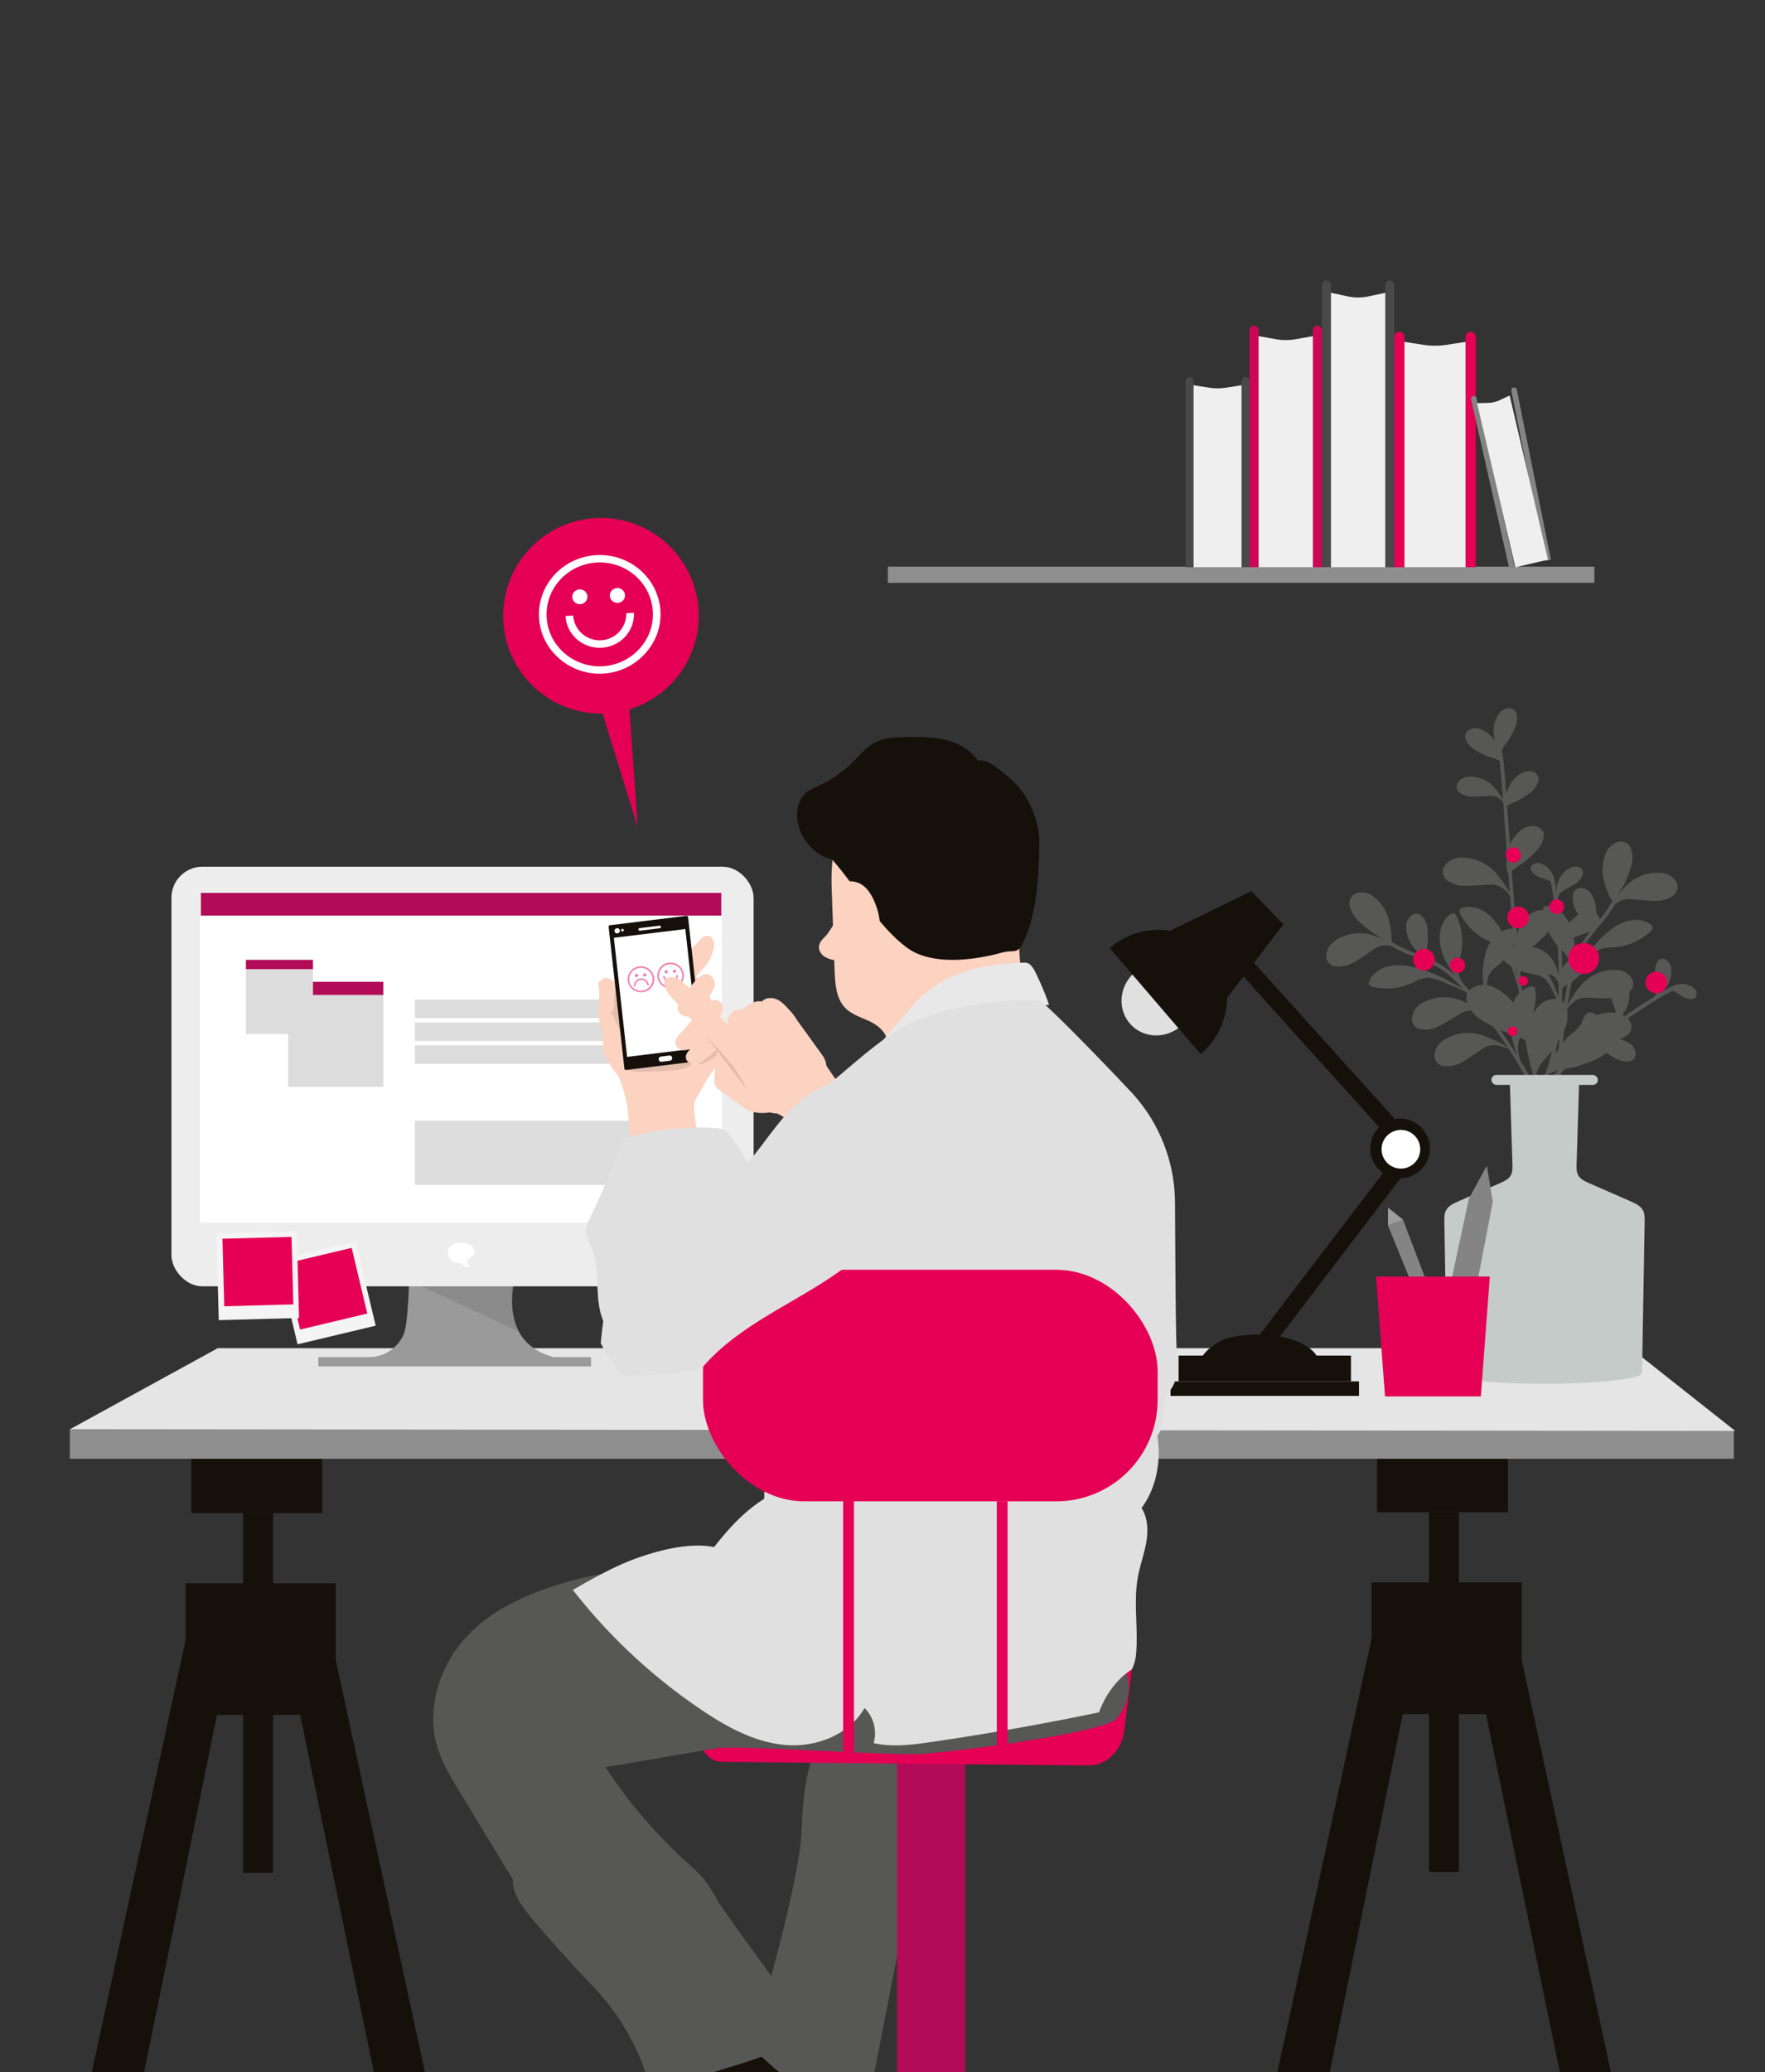 <svg xmlns="http://www.w3.org/2000/svg" viewBox="0 0 1214.44 1424.98"><rect x="0" y="0" width="1214.44" height="1424.98" fill="#333333" stroke="none"/><defs><style>.cls-1{fill:#16100b;}.cls-2{fill:#8e8e8e;}.cls-3{fill:#e5e5e5;}.cls-4{fill:#fff;}.cls-5{fill:#e0e0e0;}.cls-6{fill:#575756;}.cls-7{fill:#c4cbc8;}.cls-8{fill:#848484;}.cls-9{fill:#9e9e9e;}.cls-10{fill:#e50056;}.cls-11{fill:#9a9a9a;}.cls-12,.cls-21,.cls-23{fill:#020202;}.cls-12{opacity:0.1;isolation:isolate;}.cls-13{fill:#ededed;}.cls-14{fill:#dcdcdc;}.cls-15{fill:#b20b57;}.cls-16{fill:#494949;}.cls-17{fill:#efefef;}.cls-18{fill:#ce0658;}.cls-19{fill:#f4f4f4;}.cls-20{fill:#fcd2c0;}.cls-21{opacity:0.1;}.cls-22{opacity:0.49;}.cls-23{opacity:0.11;}.cls-24{fill:#e8e8e8;}</style></defs><g id="Ebene_3" data-name="Ebene 3"><rect class="cls-1" x="131.6" y="1001.24" width="90.07" height="39.22"/><rect class="cls-1" x="167.25" y="1040.46" width="20.64" height="247.39"/><rect class="cls-1" x="127.84" y="1088.73" width="103.21" height="90.51"/><polygon class="cls-1" points="159.75 1127.95 149.28 1179.24 57.26 1630.28 18.51 1630.28 127.85 1127.11 159.75 1127.95"/><polygon class="cls-1" points="336.84 1630.28 299.65 1630.28 206.52 1179.24 197.28 1133.99 229.18 1133.14 231.06 1141.74 336.84 1630.28"/><rect class="cls-1" x="947.53" y="1000.65" width="90.07" height="39.22"/><rect class="cls-1" x="983.18" y="1039.87" width="20.64" height="247.39"/><rect class="cls-1" x="943.77" y="1088.14" width="103.21" height="90.51"/><polygon class="cls-1" points="975.68 1127.36 965.21 1178.65 873.19 1629.69 834.43 1629.69 943.78 1126.52 975.68 1127.36"/><polygon class="cls-1" points="1152.77 1629.69 1115.58 1629.69 1022.45 1178.65 1013.21 1133.4 1045.11 1132.55 1046.99 1141.15 1152.77 1629.69"/><rect class="cls-2" x="48.06" y="982.84" width="1144.95" height="20.28"/><polygon class="cls-3" points="48.06 982.84 149.81 927.07 1121.99 927.07 1193.92 983.94 48.06 982.84"/><rect class="cls-1" x="805.4" y="949.89" width="129.69" height="9.98"/><rect class="cls-1" x="810.94" y="932.15" width="118.61" height="17.74"/><path class="cls-1" d="M839.76,922.18c5.55-3.33,18.17-4.4,24.39-4.44,10.64-.07,17,.75,27.05,4.17,8.37,2.84,17,9.09,17.25,17.92-28.07.85-58.25,3.66-86.15.38C828.68,929.94,829.83,928.14,839.76,922.18Z"/><rect class="cls-1" x="913.8" y="776.87" width="11.77" height="162.83" transform="translate(708.97 -381.9) rotate(37.34)"/><rect class="cls-1" x="896.06" y="632.77" width="11.77" height="162.83" transform="translate(-246.15 787.95) rotate(-42.05)"/><circle class="cls-1" cx="963.36" cy="789.71" r="20.51"/><circle class="cls-4" cx="963.91" cy="790.27" r="13.3"/><polygon class="cls-1" points="883.04 635.59 844.48 686.04 805.28 639.94 860.97 612.78 883.04 635.59"/><path class="cls-5" d="M780,669.31l33.31,35.59c-10.27,9.62-26.06,9.45-35.26-.38S769.68,678.92,780,669.31Z"/><path class="cls-1" d="M826.18,724.91l-62.62-73c21.09-18.08,52.2-16.39,69.49,3.77S847.26,706.84,826.18,724.91Z"/><path class="cls-6" d="M1052.09,739.55a350.59,350.59,0,0,0-30.87-46,235.35,235.35,0,0,0-17.8-20.57,64.07,64.07,0,0,0-10.15-8.44A72.13,72.13,0,0,0,982,658.71c-8.76-3.72-18-6.55-25.93-12-1.37-.94-2.66,1.3-1.3,2.23,6.9,4.73,14.84,7.52,22.56,10.6a96.26,96.26,0,0,1,11.45,5.26,54.38,54.38,0,0,1,10.47,7.69c6.55,6,12.29,13.08,17.89,20q8.64,10.68,16.4,22,8.76,12.79,16.35,26.32c.81,1.44,3,.14,2.22-1.3Z"/><path class="cls-6" d="M970.47,664.6c-5.22-1-10.65-1.3-15.78.07s-9.92,4.57-12.31,9.3c-.54,1.06-.93,2.4-.25,3.37a3.56,3.56,0,0,0,2.17,1.17,41.67,41.67,0,0,0,26.92-2.39c3-1.37,6-3.12,9.28-3.59,4.08-.57,8.14.9,11.94,2.47,8.68,3.6,20,8.83,17.23,7-3.95-2.66-8.24-5-12.43-7.24C988.81,670.22,979.92,666.37,970.47,664.6Z"/><path class="cls-6" d="M1021.4,658.49a29.27,29.27,0,0,1,5.7-12.91,19.43,19.43,0,0,1,13.09-7.09c1.18-.1,2.58,0,3.24.88a2.85,2.85,0,0,1,.31,2.16,34.81,34.81,0,0,1-11.86,21.29c-2.36,2-5.05,3.9-6.66,6.45-2,3.16-2.07,7-2,10.58a131.66,131.66,0,0,0,3,24.75c-.36-2.9-1.87-5.54-2.61-8.36a119.43,119.43,0,0,1-2.31-12.53C1020.09,675.34,1019.67,666.8,1021.4,658.49Z"/><path class="cls-6" d="M993.54,658.4c-1.93-4.93-3.26-10.22-2.88-15.5s2.65-10.6,6.85-13.84c.94-.73,2.18-1.36,3.26-.88a3.64,3.64,0,0,1,1.56,1.92A41.7,41.7,0,0,1,1005,657c-.77,3.24-2,6.47-1.79,9.79.2,4.11,2.4,7.83,4.66,11.27C1013,685.9,997,667.36,993.54,658.4Z"/><path class="cls-6" d="M1038.76,704.85c-.18-5.3.33-10.72,2.46-15.58s6-9.11,11.06-10.76c1.13-.37,2.52-.56,3.37.26a3.61,3.61,0,0,1,.83,2.33,41.72,41.72,0,0,1-6.45,26.24c-1.81,2.8-4,5.45-5,8.63-1.19,3.94-.35,8.18.63,12.18C1047.94,737.27,1039.07,714.46,1038.76,704.85Z"/><path class="cls-6" d="M999.5,686.25a31.46,31.46,0,0,0-16.24,1.34c-5.39,2.1-10.53,5.06-11.57,11.68a7.25,7.25,0,0,0,4.46,8.16c9,2.05,14.17-1.63,23.12-7,3.24-1.93,6.43-4.35,9.86-5.18,4.25-1,8.3.46,12.07,2.11C1029.82,701.16,1009.07,687.69,999.5,686.25Z"/><path class="cls-6" d="M939.8,642a31.51,31.51,0,0,0-16.16,2.12c-5.28,2.36-10.27,5.56-11,12.23a7.25,7.25,0,0,0,4.85,7.93c9,1.61,14.07-2.31,22.75-8.06,3.15-2.09,6.21-4.65,9.6-5.65,4.19-1.24,8.31.06,12.16,1.52C970.8,655.46,949.43,643,939.8,642Z"/><path class="cls-6" d="M956.33,635.63a31.32,31.32,0,0,0-6.76-14.82c-3.79-4.37-8.32-8.2-14.9-6.94a7.25,7.25,0,0,0-6.17,7c1.11,9.13,6.33,12.78,14.37,19.4,2.92,2.4,10.13,5.47,12.2,8.34C957.63,652.11,958.22,645.13,956.33,635.63Z"/><path class="cls-6" d="M1014.28,710.58a31.4,31.4,0,0,0-16.16,2.12c-5.28,2.35-10.27,5.56-11,12.22a7.25,7.25,0,0,0,4.85,7.94c9.06,1.61,14.07-2.32,22.75-8.07,3.15-2.08,6.22-4.65,9.61-5.65,4.19-1.24,8.3.07,12.15,1.53C1045.28,724,1023.91,711.56,1014.28,710.58Z"/><path class="cls-6" d="M973.54,652.54A23.42,23.42,0,0,1,968,641.7c-.77-4.25-.9-8.67,2.9-11.92a5.41,5.41,0,0,1,6.93-.35c4.8,4.9,4.5,9.64,4.61,17.4,0,2.82-1.52,8.46-.82,11C982.54,661,978.2,658.06,973.54,652.54Z"/><path class="cls-6" d="M1059.82,743.9a23.81,23.81,0,0,1-2.18-4.73c-.83-2.29-1.5-4.64-2.11-7-1.66-6.39-2.84-12.91-3.9-19.43-1.34-8.22-2.44-16.48-3.42-24.76-1.14-9.53-2.13-19.09-3-28.65-1-10.12-1.84-20.26-2.67-30.39s-1.59-20.16-2.33-30.25q-1-14-2-28.08-.86-12.14-1.77-24.26c-.46-6.15-.94-12.3-1.54-18.43a106.58,106.58,0,0,0-1.38-11c-.09-.41-.18-.82-.3-1.23-.5-1.57-3-.9-2.49.69a20.36,20.36,0,0,1,.64,3.18c.16,1.06.17,1.14.3,2.23s.23,2,.34,3c.6,5.61,1,11.24,1.5,16.86q.9,11.61,1.72,23.24,1,13.75,2,27.5,1.08,15,2.26,30,1.2,15.27,2.59,30.52,1.34,14.61,3,29.19c1,8.71,2.07,17.41,3.38,26.08,1,7,2.22,14,3.79,20.86a70.78,70.78,0,0,0,4.38,14.11,19.16,19.16,0,0,0,1.11,2.1c.86,1.41,3.09.12,2.22-1.3Z"/><path class="cls-6" d="M1028.32,508.29a23.49,23.49,0,0,1,.41-12.15c1.37-4.09,3.39-8,8.29-9a5.41,5.41,0,0,1,6.24,3c1.85,6.61-.71,10.62-4.36,17.47-1.32,2.49-5.41,6.67-6,9.24C1032.13,520,1029.73,515.37,1028.32,508.29Z"/><path class="cls-6" d="M1030.93,513.86a23.4,23.4,0,0,0-7.31-9.72c-3.47-2.57-7.38-4.63-12-2.65a5.39,5.39,0,0,0-3.37,6.06c2.27,6.47,6.66,8.29,13.58,11.82,2.51,1.28,8.26,2.36,10.23,4.11C1034.52,525.65,1033.83,520.47,1030.93,513.86Z"/><path class="cls-6" d="M1046.54,698.91c-2.64-6-6.33-11.8-12.06-16s-12.18-7.65-19.77-4.39a8.94,8.94,0,0,0-5.57,10c3.76,10.69,11,13.69,22.44,19.51,4.14,2.12,13.64,3.9,16.89,6.8C1052.48,718.38,1051.33,709.83,1046.54,698.91Z"/><path class="cls-6" d="M1051.47,721c-.88-6.51-.73-13.37,1.94-20s6.42-12.88,14.59-14a8.93,8.93,0,0,1,10,5.64c2.36,11.08-2.26,17.43-9,28.35-2.44,4-9.61,10.43-10.88,14.6C1056.55,740.71,1053.08,732.81,1051.47,721Z"/><path class="cls-6" d="M1043.19,646.82a25.58,25.58,0,0,1,5-13.45c3.22-4.15,7.19-7.91,13.67-7.51,5.49.34,6.67,4.62,6.66,5.35-.14,8-4.81,11.65-11.89,18.17-2.57,2.36-9.21,5.76-10.92,8.44C1043.62,661.13,1042.34,655.18,1043.19,646.82Z"/><path class="cls-6" d="M1036.9,589.05a25.55,25.55,0,0,1,5-13.45c3.22-4.15,7.19-7.92,13.67-7.51,5.49.34,6.67,4.62,6.66,5.35-.14,8-4.8,11.64-11.89,18.16-2.57,2.37-9.21,5.76-10.92,8.44C1037.33,603.35,1036.05,597.41,1036.9,589.05Z"/><path class="cls-6" d="M1032.45,638.94c-2.71-4.55-6.07-8.84-10.49-11.78s-10-4.4-15.13-3.07c-1.14.3-2.41.89-2.69,2a3.61,3.61,0,0,0,.57,2.4,41.7,41.7,0,0,0,19.61,18.59c3,1.37,6.3,2.42,8.83,4.58,3.13,2.68,4.72,6.69,6,10.58,3,8.89,6.61,20.81,6.17,17.55-.62-4.73-1.72-9.47-2.81-14.11C1040.38,656.41,1037.39,647.19,1032.45,638.94Z"/><path class="cls-6" d="M1025,596.26a31.38,31.38,0,0,0-15-6.28c-5.75-.63-11.68-.36-15.65,5a7.25,7.25,0,0,0,.2,9.29c7,6,13.33,5.08,23.73,4.47,3.77-.22,7.71-.9,11.14-.06,4.24,1,7.15,4.23,9.74,7.43C1045.08,623.46,1032.86,602,1025,596.26Z"/><path class="cls-6" d="M1025.18,538.66a22.25,22.25,0,0,0-10.67-4.47c-4.08-.44-8.28-.25-11.1,3.58a5.14,5.14,0,0,0,.14,6.6c5,4.22,9.46,3.6,16.84,3.17,2.68-.16,5.47-.64,7.91,0,3,.73,5.07,3,6.91,5.27C1039.41,558,1030.74,542.69,1025.18,538.66Z"/><path class="cls-6" d="M1036.72,544.91a23.4,23.4,0,0,1,6.32-10.38c3.2-2.9,6.89-5.33,11.65-3.82a5.41,5.41,0,0,1,4,5.71c-1.63,6.66-5.82,8.9-12.36,13.09-2.38,1.52-8,3.15-9.78,5.09C1034.3,557,1034.48,551.78,1036.72,544.91Z"/><path class="cls-6" d="M1063,744.84c4.37-8.73,6.88-18.32,8.59-27.9a234.22,234.22,0,0,0,3.25-33.33c.37-11.11.18-22.25-.42-33.35-.51-9.34-1.29-18.67-2.42-28a160.89,160.89,0,0,0-2.77-17.32c-.09-.37-.18-.74-.28-1.11a1.29,1.29,0,0,0-2.48.69,113.82,113.82,0,0,1,2.62,15.14c1.15,8.81,2,17.67,2.52,26.54.68,10.87,1,21.76.78,32.65a251.39,251.39,0,0,1-2.58,33.12c-1.49,9.72-3.65,19.54-7.63,28.56-.45,1-.91,2-1.4,3-.74,1.48,1.48,2.79,2.22,1.3Z"/><path class="cls-6" d="M1071.86,722.15c3.43-5.61,7.88-10.83,14.13-14.26s13.11-5.92,20.18-1.66a8.94,8.94,0,0,1,4.16,10.68c-5.18,10.07-12.77,12.07-24.88,16.28-4.39,1.53-14,2-17.65,4.44C1063.34,740.63,1065.63,732.31,1071.86,722.15Z"/><path class="cls-6" d="M1069.43,661.92a22.33,22.33,0,0,0-8.11-8.25c-3.6-2-7.55-3.44-11.63-1a5.14,5.14,0,0,0-2.42,6.14c3,5.82,7.34,7,14.3,9.43,2.53.89,5.3,1.53,7.32,3,2.49,1.84,3.51,4.73,4.33,7.53C1075.09,685.22,1073,667.79,1069.43,661.92Z"/><path class="cls-6" d="M1078.11,637.21a22.31,22.31,0,0,1,8.11-8.24c3.6-2,7.55-3.44,11.63-1a5.14,5.14,0,0,1,2.42,6.14c-3,5.82-7.34,7-14.3,9.44-2.53.89-5.3,1.53-7.32,3-2.49,1.84-3.51,4.73-4.33,7.54C1072.45,660.52,1074.54,643.08,1078.11,637.21Z"/><path class="cls-6" d="M1067.86,600.32a14.39,14.39,0,0,0-5.26-5.34c-2.33-1.29-4.89-2.23-7.53-.65a3.32,3.32,0,0,0-1.57,4c1.92,3.78,4.75,4.53,9.27,6.12a18.11,18.11,0,0,1,4.74,2c1.62,1.2,2.28,3.07,2.81,4.89C1071.53,615.43,1070.18,604.13,1067.86,600.32Z"/><path class="cls-6" d="M1072,606.59a18,18,0,0,1,5.27-7.75c2.58-2.1,5.52-3.84,9.13-2.48a4.16,4.16,0,0,1,2.82,4.54c-1.52,5.07-4.84,6.64-10,9.6-1.89,1.08-4,2-5.39,3.48-1.72,1.83-2.12,4.28-2.36,6.64C1070.85,626,1070,611.79,1072,606.59Z"/><path class="cls-6" d="M1073.22,672.08a18.17,18.17,0,0,1,3.94-9.45c2.42-2.87,5.35-5.44,10-5,3.9.4,4.63,3.48,4.6,4-.32,5.67-3.75,8.17-9,12.62-1.89,1.61-6.73,3.84-8,5.7C1073.12,682.29,1072.37,678,1073.22,672.08Z"/><path class="cls-6" d="M1047.65,772.5c4-8.76,9.81-16.61,16.11-23.83a231.71,231.71,0,0,1,23.74-23.26c8.32-7.17,17-13.92,25.9-20.35,7.53-5.42,15.22-10.63,23.09-15.54a157.85,157.85,0,0,1,14.89-8.54c.35-.16.7-.33,1.06-.48,1.51-.67.2-2.89-1.3-2.23a115.8,115.8,0,0,0-13.68,7.63c-7.68,4.7-15.18,9.7-22.52,14.91-9,6.35-17.7,13-26.1,20.09a249.5,249.5,0,0,0-24.41,23.15c-6.69,7.34-13,15.29-17.55,24.14-.51,1-1,2-1.46,3-.68,1.49,1.54,2.81,2.23,1.3Z"/><path class="cls-6" d="M1105.82,714.3a22.39,22.39,0,0,1,11.51,1.13c3.8,1.55,7.42,3.71,8.08,8.42a5.14,5.14,0,0,1-3.26,5.74c-6.39,1.35-10-1.32-16.33-5.2-2.28-1.41-4.51-3.15-6.94-3.79-3-.78-5.89.24-8.59,1.37C1084.13,724.54,1099,715.21,1105.82,714.3Z"/><path class="cls-6" d="M1119.59,692a22.33,22.33,0,0,0,1.32-11.49c-.72-4-2.07-8-6.53-9.67a5.16,5.16,0,0,0-6.3,2c-2.67,6-.82,10.09,1.64,17.06.9,2.52,2.14,5.08,2.24,7.58.14,3.1-1.47,5.71-3.14,8.11C1105,711.07,1117.26,698.49,1119.59,692Z"/><path class="cls-6" d="M1154.73,676.83a14.43,14.43,0,0,1,7.46.73c2.47,1,4.81,2.41,5.24,5.46a3.33,3.33,0,0,1-2.11,3.72c-4.15.88-6.51-.85-10.59-3.37a18.61,18.61,0,0,0-4.5-2.46c-2-.5-3.82.16-5.57.89C1140.67,683.47,1150.31,677.42,1154.73,676.83Z"/><path class="cls-6" d="M1147.27,677.56a18,18,0,0,0,2.71-9c0-3.33-.47-6.7-3.8-8.66a4.17,4.17,0,0,0-5.31.66c-3,4.37-2.12,7.93-1.16,13.84.35,2.15,1,4.36.68,6.38-.34,2.49-2,4.34-3.68,6C1132.88,690.63,1144.47,682.38,1147.27,677.56Z"/><path class="cls-6" d="M1095.54,717.74a18.33,18.33,0,0,0,4.87-9c.71-3.68.87-7.58-2.39-10.87-2.76-2.79-5.61-1.41-6-1.06-4.21,3.81-4,8.05-4.17,14.91-.07,2.5,1.23,7.66.59,9.83C1087.65,724.23,1091.45,722.12,1095.54,717.74Z"/><path class="cls-6" d="M1074,746.14a347.32,347.32,0,0,1,4.8-56.5c1.52-9,3.14-18.26,5.91-27a55.45,55.45,0,0,1,5.18-11.81,84.33,84.33,0,0,1,6.84-9.63c5.56-6.93,11.64-13.57,15.63-21.58.73-1.48-1.49-2.78-2.23-1.3-3.59,7.21-8.89,13.28-13.94,19.47-5.2,6.38-9.89,13-12.79,20.72-3.21,8.61-4.84,17.86-6.46,26.88q-2.55,14.17-3.92,28.51c-1,10.72-1.56,21.5-1.59,32.27a1.29,1.29,0,0,0,2.57,0Z"/><path class="cls-6" d="M1106.26,640.91c4.08-3.39,8.67-6.32,13.81-7.62s10.89-.83,15.29,2.13c1,.66,2,1.65,1.86,2.83a3.62,3.62,0,0,1-1.34,2.08,41.65,41.65,0,0,1-24.67,11c-3.32.29-6.75.19-9.86,1.39-3.83,1.48-6.66,4.74-9.22,8-5.83,7.36-13.14,17.42-11.65,14.49,2.16-4.25,4.77-8.36,7.34-12.37C1093,654.75,1098.86,647.05,1106.26,640.91Z"/><path class="cls-6" d="M1058.8,660.37a29.43,29.43,0,0,0-11.27-8.5,19.47,19.47,0,0,0-14.89.18c-1.08.49-2.24,1.26-2.4,2.35a2.84,2.84,0,0,0,.78,2,34.82,34.82,0,0,0,20.72,12.83c3.06.64,6.32.94,9,2.39,3.27,1.78,5.19,5.07,6.86,8.29A132.22,132.22,0,0,1,1077,703c-1.11-2.71-1.07-5.75-1.8-8.58a119.53,119.53,0,0,0-4.08-12.06C1068.14,674.45,1064.35,666.79,1058.8,660.37Z"/><path class="cls-6" d="M1083.08,646.73c-.71-5.25-2.12-10.51-5-14.94s-7.47-8-12.72-8.76c-1.17-.18-2.57-.12-3.27.83a3.49,3.49,0,0,0-.42,2.43,41.59,41.59,0,0,0,10.75,24.79c2.25,2.45,4.85,4.7,6.33,7.68,1.83,3.68,1.71,8,1.42,12.1C1079.46,680.23,1084.39,656.26,1083.08,646.73Z"/><path class="cls-6" d="M1066.2,709.31c-2.43-4.71-5.51-9.2-9.73-12.41s-9.7-5-14.91-4c-1.16.23-2.46.74-2.81,1.88a3.56,3.56,0,0,0,.41,2.43A41.69,41.69,0,0,0,1057.57,717c2.94,1.56,6.14,2.81,8.53,5.13,3,2.86,4.28,7,5.37,10.94C1074,742.11,1070.61,717.86,1066.2,709.31Z"/><path class="cls-6" d="M1091.44,674a31.39,31.39,0,0,1,14.84-6.74c5.73-.79,11.66-.71,15.79,4.57a7.24,7.24,0,0,1,.07,9.3c-6.84,6.15-13.17,5.47-23.58,5.17-3.77-.11-7.73-.66-11.14.28-4.21,1.16-7,4.44-9.51,7.72C1072.21,701.74,1083.78,679.87,1091.44,674Z"/><path class="cls-6" d="M1122.06,606.26a31.45,31.45,0,0,1,15.14-6c5.76-.52,11.68-.15,15.56,5.32a7.24,7.24,0,0,1-.38,9.29c-7.12,5.82-13.42,4.83-23.8,4-3.76-.29-7.69-1-11.14-.26-4.26,1-7.22,4.09-9.87,7.25C1101.52,633.09,1114.12,611.8,1122.06,606.26Z"/><path class="cls-6" d="M1104.51,608.73a31.28,31.28,0,0,1-1.32-16.24c1.19-5.66,3.27-11.22,9.64-13.32a7.26,7.26,0,0,1,8.78,3.08c3.47,8.51.69,14.24-3.11,23.94-1.38,3.51-6.19,9.71-6.6,13.22C1111.39,623.75,1107.48,617.94,1104.51,608.73Z"/><path class="cls-6" d="M1090.37,702.4a31.44,31.44,0,0,1,15.15-6c5.76-.52,11.68-.14,15.55,5.33a7.26,7.26,0,0,1-.37,9.29c-7.13,5.81-13.42,4.83-23.8,4-3.77-.29-7.7-1-11.14-.26-4.27,1-7.23,4.1-9.88,7.25C1069.83,729.23,1082.44,707.94,1090.37,702.4Z"/><path class="cls-6" d="M1097.7,631.87a23.47,23.47,0,0,0-.47-12.14c-1.39-4.09-3.43-8-8.33-9a5.41,5.41,0,0,0-6.23,3.06c-1.81,6.62.76,10.61,4.44,17.45,1.34,2.48,5.45,6.64,6.07,9.21C1093.94,643.61,1096.32,639,1097.7,631.87Z"/><path class="cls-7" d="M1131.65,840.12q-.93,51.89-1.81,103.79V944c-.29,4.18-30.21,7.54-67.11,7.54s-66.81-3.36-67.09-7.54v-.06q-.93-51.9-1.84-103.79c0-2.74-.06-5.63,1.26-8,1.67-3.05,5.07-4.63,8.24-6q14.46-6.3,28.89-12.63c2.78-1.21,5.77-2.59,7.27-5.23,1.32-2.29,1.28-5.09,1.2-7.71q-.87-27.72-1.75-55.41h47.62q-.87,27.7-1.73,55.41c-.09,2.62-.13,5.42,1.17,7.71,1.53,2.64,4.49,4,7.32,5.23q14.4,6.32,28.86,12.63c3.18,1.39,6.58,3,8.27,6C1131.71,834.49,1131.69,837.38,1131.65,840.12Z"/><rect class="cls-7" x="1026.18" y="739.15" width="73.26" height="6.87" rx="3.43"/><polygon class="cls-8" points="1016.86 879.87 1027.16 826.29 1023.04 801.57 1010.68 824.23 998.32 881.93 1016.86 879.87"/><polygon class="cls-8" points="981.83 881.93 965.35 838.65 955.04 842.78 973.59 888.11 981.83 881.93"/><polygon class="cls-9" points="965.35 838.65 955.04 830.41 955.04 842.78 965.35 838.65"/><polygon class="cls-10" points="952.98 960.23 1018.92 960.23 1025.1 877.81 946.8 877.81 952.98 960.23"/><rect class="cls-2" x="610.89" y="389.66" width="486.15" height="11.15"/><path class="cls-11" d="M278.08,916.77a26,26,0,0,1-25,16.38c42.44,1.58,89.67,1.53,132.08.84-11.25-1.58-22.36-7.85-27.89-17.78-3.79-6.8-6.24-17.76-4.41-33-.77-.25-55.38-3-71.22-3C281.43,880.31,280.9,908.32,278.08,916.77Z"/><path class="cls-12" d="M356.4,915.43l-73.23-34.16c17.47.14,69,2.8,69.78,3C351.29,898.21,353.18,908.49,356.4,915.43Z"/><rect class="cls-13" x="117.97" y="595.98" width="400.56" height="288.55" rx="21.31"/><path class="cls-12" d="M353.07,884.83a79.19,79.19,0,0,0-.51,12.95,73,73,0,0,1,.36-12.95,1.14,1.14,0,0,1,0-.26.88.88,0,0,1,.15,0C353.09,884.68,353.07,884.74,353.07,884.83Z"/><path class="cls-13" d="M353.09,884.59c0,.09,0,.15,0,.24h-.15a1.14,1.14,0,0,1,0-.26A.88.88,0,0,1,353.09,884.59Z"/><rect class="cls-11" x="219.18" y="933.52" width="187.49" height="6.09"/><path class="cls-14" d="M353.07,884.83a79.19,79.19,0,0,0-.51,12.95,73,73,0,0,1,.36-12.95,1.14,1.14,0,0,1,0-.26.88.88,0,0,1,.15,0C353.09,884.68,353.07,884.74,353.07,884.83Z"/><rect class="cls-4" x="137.45" y="614.24" width="359.17" height="226.45"/><rect class="cls-15" x="138.17" y="614.01" width="358.13" height="15.58"/><rect class="cls-11" x="219.03" y="933.22" width="187.49" height="6.09"/><rect class="cls-14" x="285.48" y="687.38" width="163.05" height="12.72"/><rect class="cls-14" x="285.48" y="770.66" width="163.05" height="44.13"/><rect class="cls-14" x="285.48" y="703.09" width="163.05" height="12.72"/><rect class="cls-14" x="285.48" y="718.79" width="163.05" height="12.72"/><path class="cls-4" d="M322.59,869.84h0l-.24-.33a6.47,6.47,0,0,1-1.29-2.73c2-1.39,5.41-3.49,5.44-5.71.06-4.24-5-6.39-9.58-6.45s-8.65,2-8.71,6.27a7.52,7.52,0,0,0,1.9,5.27,7.38,7.38,0,0,0,5.48,2.26,10,10,0,0,0,1.21,0,9.73,9.73,0,0,0,4.18,2.72,6.63,6.63,0,0,0,1.09.28h.09a.74.74,0,0,0,.71-.66v0a.93.93,0,0,0-.23-.75l-.05-.08Z"/><rect class="cls-14" x="198.28" y="675.11" width="65.45" height="72.28"/><rect class="cls-15" x="198.28" y="675.11" width="65.45" height="9.04"/><rect class="cls-14" x="169.24" y="660.05" width="46.11" height="50.93"/><rect class="cls-15" x="169.24" y="660.05" width="46.11" height="6.37"/><path class="cls-16" d="M912.69,192.87h0A3.11,3.11,0,0,1,915.8,196V390a0,0,0,0,1,0,0h-6.23a0,0,0,0,1,0,0V196A3.11,3.11,0,0,1,912.69,192.87Z"/><path class="cls-16" d="M956.26,192.87h0a3.11,3.11,0,0,1,3.11,3.11V390a0,0,0,0,1,0,0h-6.23a0,0,0,0,1,0,0V196A3.11,3.11,0,0,1,956.26,192.87Z"/><path class="cls-17" d="M915.8,201.34l11.55,2.46a34.22,34.22,0,0,0,14.25,0l11.55-2.46V390H915.8Z"/><path class="cls-18" d="M862.88,224h0a3.11,3.11,0,0,1,3.11,3.11V390a0,0,0,0,1,0,0h-6.23a0,0,0,0,1,0,0V227.11A3.11,3.11,0,0,1,862.88,224Z"/><path class="cls-18" d="M906.46,224h0a3.11,3.11,0,0,1,3.11,3.11V390a0,0,0,0,1,0,0h-6.23a0,0,0,0,1,0,0V227.11A3.11,3.11,0,0,1,906.46,224Z"/><path class="cls-17" d="M866,231.13l11.55,2.07a40.19,40.19,0,0,0,14.26,0l11.55-2.07V390H866Z"/><path class="cls-16" d="M818.51,259.27h0a2.75,2.75,0,0,1,2.75,2.75V390a0,0,0,0,1,0,0h-5.5a0,0,0,0,1,0,0V262a2.75,2.75,0,0,1,2.75-2.75Z"/><path class="cls-16" d="M857,259.27h0a2.75,2.75,0,0,1,2.75,2.75V390a0,0,0,0,1,0,0h-5.5a0,0,0,0,1,0,0V262A2.75,2.75,0,0,1,857,259.27Z"/><path class="cls-17" d="M821.26,264.89l10.21,1.63a39.68,39.68,0,0,0,12.59,0l10.21-1.63V390h-33Z"/><path class="cls-10" d="M962.84,228.15h.07a3.47,3.47,0,0,1,3.47,3.47V390a0,0,0,0,1,0,0h-7a0,0,0,0,1,0,0V231.61A3.47,3.47,0,0,1,962.84,228.15Z"/><path class="cls-10" d="M1011.87,228.15h.07a3.47,3.47,0,0,1,3.47,3.47V390a0,0,0,0,1,0,0h-7a0,0,0,0,1,0,0V231.61A3.47,3.47,0,0,1,1011.87,228.15Z"/><path class="cls-17" d="M966.38,235.1l13,2a52.54,52.54,0,0,0,16,0l13-2V390h-42Z"/><path class="cls-8" d="M1027,270.89h0a1.92,1.92,0,0,1,1.92,1.92V392a0,0,0,0,1,0,0h-3.84a0,0,0,0,1,0,0V272.82a1.92,1.92,0,0,1,1.92-1.92Z" transform="translate(-47.8 234.57) rotate(-12.74)"/><path class="cls-8" d="M1053.34,265.33h0a1.92,1.92,0,0,1,1.92,1.92V386.46a0,0,0,0,1,0,0h-3.84a0,0,0,0,1,0,0V267.25a1.92,1.92,0,0,1,1.92-1.92Z" transform="translate(-43.54 213.66) rotate(-11.35)"/><path class="cls-17" d="M1016.31,277.21l7.29-.15a21.22,21.22,0,0,0,8.57-2l6.59-3.09,26.35,112.89-22.45,5.24Z"/><rect class="cls-19" x="197.04" y="859.15" width="55.25" height="59.67" transform="translate(-200.01 76.32) rotate(-13.41)"/><rect class="cls-10" x="200.42" y="862.95" width="47.54" height="46.44" transform="translate(-199.37 76.14) rotate(-13.41)"/><circle class="cls-10" cx="1089.69" cy="659.08" r="10.6"/><circle class="cls-10" cx="1002.89" cy="663.81" r="5.25"/><circle class="cls-10" cx="1041.3" cy="587.92" r="5.25"/><circle class="cls-10" cx="1139.68" cy="675.6" r="7.43"/><circle class="cls-10" cx="979.83" cy="659.93" r="7.43"/><circle class="cls-10" cx="1044.57" cy="630.85" r="7.43"/><circle class="cls-10" cx="1071.14" cy="623.47" r="5.06"/><circle class="cls-10" cx="1048.04" cy="674.52" r="3.34"/><circle class="cls-10" cx="1040.73" cy="709.09" r="3.34"/><rect class="cls-19" x="149.67" y="847.39" width="55.25" height="59.67" transform="translate(-23.47 5.07) rotate(-1.54)"/><rect class="cls-10" x="153.64" y="851.16" width="47.54" height="46.44" transform="translate(-23.4 5.08) rotate(-1.54)"/></g><g id="Ebene_2" data-name="Ebene 2"><path class="cls-20" d="M500.55,714.63c-.1.64-.23,1.27-.36,1.89A47.55,47.55,0,0,1,495,729.2c-2.16,3.88-4.84,7.45-7.25,11.19-1.95,3-3.7,6.13-5.46,9.25s-4.42,6.45-4.69,10.13c-.33,4.64,1.25,12.57,2,18.3.07.58.14,1.14.2,1.66.41,3.69,1.68,10.88,3,18.16-4.23,5.7-12.4,10.15-22.15,11.34-10.85,1.32-20.68-1.74-25.71-7.3-.37-5.25-.77-10.93-1.17-16.3-.7-9.5-1.38-18-1.78-21.52a82.9,82.9,0,0,0-6.88-24.83c5.55,2.05,11.39,3.81,17.14,5.31a33.45,33.45,0,0,0,10,1.45c2.06-.12,4.08-.57,6.14-.59,2.55,0,5.07.65,7.62.44,5.43-.44,9.69-4.65,13.44-8.54a39.72,39.72,0,0,1,3.24-3.12c1-.8,2-1.51,3-2.32a34,34,0,0,0,4.1-4.38l4.29-5.15,4.4-5.29Z"/><path class="cls-20" d="M498.68,716.74c-2.86,7.49-11.77,19-15.58,25.58-1.85,3.19-3.79,6.47-6.8,8.68a14.23,14.23,0,0,1-15.1.89,28.7,28.7,0,0,0-2.89-1.69,8.87,8.87,0,0,0-3-.68c-3.89-.26-7.73,1.39-11.63,1.32a18.78,18.78,0,0,1-5.21-.94,24.11,24.11,0,0,1-11-7.36,96.38,96.38,0,0,1-9.65-13.64,21.4,21.4,0,0,1-2.08-4.41c-1-3.16-.55-6.57-.8-9.88-.41-5.43-2.59-10.58-3.12-16-.7-7.28,1.62-14.83-.27-21.89-.1-.38.36-1.12.64-1.41a10,10,0,0,1,3.89-2.9c1.2-.38,4.81,1.28,5.85,2,5.54,3.53,5.76,5.25,5.43,7.36-.25,1.59,15,11.24,23,18.39,7.45,6.7,13.77-36.89,22.6-32,2.69,1.49,11.75,7.21,14.74,8,1.31.36-.81,5.19,1.17,10.57C492.77,697.27,500.64,712.36,498.68,716.74Z"/><path class="cls-21" d="M478,729.7c-3.43,4.91-10.29,6-16.35,6.46q-11.64.87-23.33.74c-2.43,0-5-.14-7-1.54,10.36-1.52,21-4,31.31-5.52A58.73,58.73,0,0,1,478,729.7Z"/><path class="cls-21" d="M424.57,676.77a37.67,37.67,0,0,0-2,12,16,16,0,0,1-.36,4.64,4.53,4.53,0,0,1-3.18,3.25c2,0,3,2,3.78,3.69l2.06,4.59a54.86,54.86,0,0,1,3.32,8.61c1.12,4.32,1.21,8.94,3.08,13Z"/><path class="cls-21" d="M497.06,718.72a56.08,56.08,0,0,1-4.69,7.72s-1.69.95-1.69.95a28,28,0,0,1-6.72,3.78,9.49,9.49,0,0,1-7.49-.27c3.8-1.36,6.52-4.06,9.81-6.38C488.93,722.64,493.94,719.62,497.06,718.72Z"/><path class="cls-20" d="M474.14,653.7c1.34-1.7,4.71-4.15,6.06-5.85,1.77-2.24,4.14-4.73,7-4.34,2.25.31,3.82,2.46,4.14,4.64a15,15,0,0,1-1,6.52,33.38,33.38,0,0,1-1.59,4.36c-1.51,3.21-3.94,5.91-6.35,8.57l-5.06,5.59Z"/><path class="cls-1" d="M483.36,729.32l-52.62,6.44a1,1,0,0,1-1.13-1l-10.82-97.36a1.06,1.06,0,0,1,.9-1.19l52.61-6.44a1.06,1.06,0,0,1,1.14.95l10.81,97.36A1,1,0,0,1,483.36,729.32Z"/><polygon class="cls-4" points="480.66 720.73 431.48 726.74 422.38 644.85 471.56 638.84 480.66 720.73"/><path class="cls-4" d="M454,638.3,440.23,640a.85.85,0,0,1-.93-.78h0a.87.87,0,0,1,.74-1l13.8-1.69a.86.86,0,0,1,.94.78h0A.87.87,0,0,1,454,638.3Z"/><ellipse class="cls-4" cx="424.63" cy="640.12" rx="1.84" ry="1.77" transform="translate(-154.62 135.6) rotate(-15.39)"/><ellipse class="cls-4" cx="428.27" cy="639.67" rx="0.92" ry="0.89" transform="translate(-154.37 136.55) rotate(-15.39)"/><path class="cls-4" d="M461,729.38l-5.88.72a1.72,1.72,0,0,1-1.88-1.56h0a1.75,1.75,0,0,1,1.48-2l5.89-.72a1.71,1.71,0,0,1,1.88,1.55h0A1.77,1.77,0,0,1,461,729.38Z"/><path class="cls-20" d="M483.38,670.42a52.9,52.9,0,0,0-5.07,4.19,135.09,135.09,0,0,0-10,13.24c-1,1.66-2.11,3.42-2.1,5.34,0,3.28,3.43,5.83,6.81,5.83s6.53-2,8.8-4.45a36.16,36.16,0,0,0,4.08-5.76q2.22-3.67,4.29-7.42c.94-1.7,2.14-3.4,1.72-5.37C490.89,671.28,487.92,668.74,483.38,670.42Z"/><path class="cls-20" d="M497,695.82a7.37,7.37,0,0,0-.77-6.06,5.06,5.06,0,0,0-5.64-2,8.27,8.27,0,0,0-2.72,1.87c-7.55,6.93-14.25,14.67-20.94,22.4a10.86,10.86,0,0,0-1.77,2.47,5.26,5.26,0,0,0,.76,5.55,6.78,6.78,0,0,0,5.71,2.05,12,12,0,0,0,5.83-2.37c4.73-3.38,8.19-8.48,12.06-12.71C492.46,703.78,495.82,700.06,497,695.82Z"/><path class="cls-20" d="M500.17,706a3.86,3.86,0,0,0-1.25-1.23,3.5,3.5,0,0,0-1.67-.34c-2.75,0-5.08,1.92-7.14,3.72L476.2,720.27c-2.27,2-4.76,4.51-4.26,7.38.52,3,4.35,4.57,7.49,3.91s5.69-2.83,8.08-4.92L500.8,715c1-.88,1.09-2.7.94-4a10.76,10.76,0,0,0-.88-3.45A10.06,10.06,0,0,0,500.17,706Z"/><g class="cls-22"><path class="cls-10" d="M460.82,661.93l-.25,0a9,9,0,0,0-8.29,9.48,8.7,8.7,0,0,0,1.72,4.65A9.26,9.26,0,0,0,470,674a8.69,8.69,0,0,0,.56-3.71,8.88,8.88,0,0,0-.23-1.46A9.11,9.11,0,0,0,460.82,661.93Zm8.58,8.39a7.58,7.58,0,0,1-.69,3.71,8.1,8.1,0,0,1-14.12.9,7.63,7.63,0,0,1-1.17-3.57,7.88,7.88,0,0,1,7.22-8.29l.25,0a8,8,0,0,1,8.26,5.82A7.68,7.68,0,0,1,469.4,670.32Z"/><ellipse class="cls-10" cx="458.37" cy="668.24" rx="1.14" ry="1.12" transform="translate(-19.51 13.81) rotate(-1.69)"/><ellipse class="cls-10" cx="464.08" cy="667.87" rx="1.14" ry="1.12" transform="translate(-19.5 13.98) rotate(-1.69)"/><path class="cls-10" d="M465.4,670.58a4,4,0,0,1-8,.52l-1.15.07a5.15,5.15,0,0,0,10.27-.66Z"/></g><g class="cls-22"><path class="cls-10" d="M431.9,672.37a9.34,9.34,0,0,0,0,1.59,8.77,8.77,0,0,0,.18,1.28l1.16-.08a7.48,7.48,0,0,1-.2-1.27,8.51,8.51,0,0,1,.06-1.6ZM449,668.94a9.3,9.3,0,0,0-15.44-.77,8.83,8.83,0,0,0-1.65,4.2,9.34,9.34,0,0,0,0,1.59,8.77,8.77,0,0,0,.18,1.28,8.92,8.92,0,0,0,3.32,5.19,9.35,9.35,0,0,0,12.18-.78,10.06,10.06,0,0,0,.81-.92,8.79,8.79,0,0,0,1.79-4.46,9.35,9.35,0,0,0,0-1.5A8.77,8.77,0,0,0,449,668.94Zm-.76,7.87a8.17,8.17,0,0,1-11,3.5,7.83,7.83,0,0,1-4.08-5.15,7.48,7.48,0,0,1-.2-1.27,8.51,8.51,0,0,1,.06-1.6,7.57,7.57,0,0,1,.63-2.11,8.12,8.12,0,0,1,14-1.16,7.56,7.56,0,0,1,1.33,3.83,7.37,7.37,0,0,1,0,1.49A7.78,7.78,0,0,1,448.23,676.81Z"/><ellipse class="cls-10" cx="437.97" cy="670.76" rx="1.15" ry="1.12" transform="translate(-19.6 13.21) rotate(-1.69)"/><ellipse class="cls-10" cx="443.69" cy="670.39" rx="1.15" ry="1.12" transform="translate(-19.58 13.38) rotate(-1.69)"/><path class="cls-10" d="M441,672.81a5.1,5.1,0,0,0-4.82,5.36l1.15-.07a4,4,0,0,1,8-.52l1.14-.08A5.11,5.11,0,0,0,441,672.81Z"/></g><path class="cls-20" d="M563.64,744.93l-21.29,17.7a12.71,12.71,0,0,1-18-1.62l-20.07-23.59a14.24,14.24,0,0,1,1.64-20l23.23-19.31a12.74,12.74,0,0,1,18.65,2.5L566,725.82A14.24,14.24,0,0,1,563.64,744.93Z"/><path class="cls-20" d="M548.06,702.09c.32-.22.18-.75,0-1.1a35.06,35.06,0,0,0-5.15-6.72c-2.49-2.76-5.07-5.59-8.4-7.06s-7.77-1.37-10.18,1.45a12,12,0,0,0-7.45,1.24,35.26,35.26,0,0,0-6.24,4.28c-2.75-.35-7.37,1.66-6.52,1.3,2.13-.88-3.05,2-3.48,6,.55,3.18.3,8.06,2.13,10.66,3.23,4.58,7.26,6.69,10.66,11.12.22.29.81.45.78.08C525.74,717.64,537.35,709.33,548.06,702.09Z"/><path class="cls-20" d="M513,719.72c-13.53-18.55-27.14-31.08-45.12-45.77a9.36,9.36,0,0,0-9.19-1.31c-1.2.45-1.64,2-1.61,3.33.08,4.18,3,7.6,5.77,10.63q20.87,23,39.51,48.1c2.58-2.75,5.55-5,8.14-7.75a12.07,12.07,0,0,0,2.47-3.34C513.55,722.32,513.85,720.85,513,719.72Z"/><path class="cls-20" d="M514.82,763.41a35.32,35.32,0,0,1-5.83-3.69l-14-10.21a8.65,8.65,0,0,1-2.79-2.79,9.39,9.39,0,0,1-.61-4.81L492,733c.2-3.91.48-8.08,2.71-11.23a2.79,2.79,0,0,1,1.87-1.35,3,3,0,0,1,1.74.66,59.08,59.08,0,0,1,8.68,7.31,130.23,130.23,0,0,1,20.5,26.38c2.16,3.66,7.47,9.56,1.07,10.34C524.06,765.66,519,765.37,514.82,763.41Z"/><path class="cls-23" d="M485.82,713.25a86.82,86.82,0,0,1,6.81,8.1c6.62,8.55,14.12,18.65,20.74,27.2a101.43,101.43,0,0,0-7.09-12.75C505.16,734.18,491.89,717.65,485.82,713.25Z"/><path class="cls-20" d="M615.87,795.22a728.12,728.12,0,0,1-48.29-63.89,180,180,0,0,1-37.66,33.48c7,0,12.69,5.88,17.37,11.4a549.29,549.29,0,0,1,34.08,44.63,17.15,17.15,0,0,0,11.49-1.45C603.49,814.05,611.19,806.58,615.87,795.22Z"/><path class="cls-1" d="M467.71,1438.81c.84,10.82-4.41,21.26-11.24,29.42s-15.27,14.64-22.64,22.27c-2.86,3-5.76,7.24-4,11,1.57,3.47,5.93,4.13,9.59,4.3,14.34.66,28.86.78,42.88-2.45s27.65-10.1,37-21.51c4.65-5.66,8.13-12.26,11.57-18.8l13-24.83c2.86-5.44,5.78-11.09,6.34-17.28,1.37-15.1-11.14-27.17-22.49-36.57-12,8.77-22.82,15.71-34.84,24.48C479.54,1418.65,466.38,1421.78,467.71,1438.81Z"/><path class="cls-6" d="M570.63,1188.54c-16.84,19-18,47.29-19.28,73.06-1.76,34.11-29.82,131.38-35.07,147,7.65,4.31,13.32,11.59,20.5,16.7,18,12.79,41.86,10.19,63.42,7.06,15.74-81.29,32.15-163,47.89-244.32C622.25,1179.71,596.83,1181.85,570.63,1188.54Z"/><rect class="cls-15" x="617.24" y="1208.81" width="46.99" height="254.27"/><path class="cls-10" d="M496.6,1211.54,749,1214c12.37.12,22.89-10.19,24.61-24.11l5.12-41.56-300-4.38,2.83,51.4C482.06,1204.39,488.63,1211.46,496.6,1211.54Z"/><path class="cls-6" d="M406.88,1083.68a240.58,240.58,0,0,0-34.4,9.88c-20.21,7.46-40.15,18.08-54.83,35.74s-23.3,43.46-18,67.14c3,13.25,9.93,24.77,16.76,36l36.6,60.11c-1.07,9.68,8.45,21.38,14.37,28.35q15.57,18.33,31.95,35.72c6.73,7.14,13.56,14.17,19.72,22a160.23,160.23,0,0,1,30,64c9.46-5,19.44-7.83,28.73-13.22,6.85-4,88.86-23.39,78.24-36.8-6.35-8-57.72-77.44-62.79-86.57a93.72,93.72,0,0,0-8.86-13.84c-3.54-4.34-7.71-7.92-11.77-11.59a341.83,341.83,0,0,1-56-65.47c20.21-3.13,56.86-9.87,77.07-13,14.24-2.21,120.3,5.45,141.21,3.85,36.61-2.81,126-15.65,133.3-24s11.1-22,6.27-32.44c-38.26-3.29-71.82-25.45-108.54-38.32-33.64-11.78-69-15-104.1-17.75C509.9,1089.4,458.08,1073,406.88,1083.68Z"/><path class="cls-20" d="M610.54,717c-.19-6.84-6.2-11.87-12.13-14.69s-12.6-4.65-17.15-9.55c-6-6.44-6.65-16.32-7-25.31l-2-56.22c-.69-19.28,1.66-36.92,10.42-53.87,3.17-6.13,7-12,12.44-16.09,9.6-7.2,22.28-7.39,34.07-7.3,21.68.16,45.85,1.38,61,17.68,15.72,17,15.55,43.65,13.24,67.17s-5.32,49.21,6.82,69.13C677.91,700.72,645.06,715.54,610.54,717Z"/><path class="cls-1" d="M672.88,523c-5.33-7.69-14-12.29-22.8-14.38s-18-1.92-27.06-1.75c-7.33.15-15,.37-21.46,3.93-5.53,3-9.67,8.19-14.19,12.72a82,82,0,0,1-23,16.24c-3.82,1.8-7.89,3.37-10.89,6.45-4.67,4.79-5.78,12.41-4.56,19.15,2.23,12.34,11.89,22.84,23.56,25.61,17.3,19.38,30.86,45.21,51.48,60.6,16.59,12.39,45.23,9,64.94,3.59,9-2.44,11,1.51,15.19-7.17,9.73-20.26,10.82-47.23,11-69.91,0-7.34-3.11-30-23.67-45.84C685.74,527.88,679.83,522,672.88,523Z"/><path class="cls-20" d="M590,606.88c5,1.67,8.52,6.4,10.88,11.32a49.07,49.07,0,0,1,4.71,18.23,28.44,28.44,0,0,1-1.64,12.47c-1.58,3.89-4.57,7.3-8.41,8.58a4.13,4.13,0,0,1-2.45.21c-2.39-.69-2.63-4.09-2.48-6.69.6-10.12-.74-21.17-7.42-28.5S577.22,602.64,590,606.88Z"/><path class="cls-24" d="M721.83,691a179.12,179.12,0,0,0-7.8-19.08c-2-4.27-4.37-10.1-8.92-10-24.09.61-49.41,4.92-68.13,20.83-5.53,4.7-10.32,10.28-15.08,15.84L597,727.7c1.29,13,2.69,26.29,5.6,38.95C616,745,632,725.15,651.89,709.83c4.91-3.79,10.05-7.39,15.8-9.52C674.66,697.73,711.46,691.39,721.83,691Z"/><path class="cls-5" d="M778.38,751a112.14,112.14,0,0,1,30.09,76c.28,36.71.39,84.2,1.14,101.6.37,8.63,1.38,18-3,25.26-1.27,2.1-2.93,3.92-4,6.13-3.88,7.92-.42,20.65-6.24,27.13,2.72,17.23-.64,36.11-10.91,49.85,4.35,6.77,4.63,15.59,3.24,23.62s-4.27,15.7-5.74,23.71c-3.31,17.93.54,36.52-1.43,54.67a30.09,30.09,0,0,1-2.82,9.07c-10.18,6.27-18.38,17.83-22.5,29.43Q698.43,1189.51,640,1198c-12.7,1.84-26.34,3.46-38.88.64a24.47,24.47,0,0,0-6.24-24.12c-11.12,19.08-34.44,27.44-55.66,25.28s-40.7-13.11-58.52-25.38a384.94,384.94,0,0,1-86.53-81.13c14.47-8.25,29-16.54,44.62-22.06s36.38-10.71,52.54-7.41c10-12.71,20.85-24.71,34.39-33.09.52-4.26-.28-11.1.17-15.37,1.93-18.15,10.68-34.6,16.1-51.95,7.93-25.45,8.62-52.67,9.23-79.44.93-40.49,1.85-81.24-4.06-121.27,24-15.15,45.12-38.1,69-53.45s71.47-23.8,99.34-21.06C717.67,688.35,749.08,719.87,778.38,751Z"/><rect class="cls-10" x="483.69" y="873.14" width="312.85" height="159.24" rx="69.81"/><path class="cls-5" d="M585.36,742.94c-17.08-.6-32.69,10.42-44.43,23.46s-21,28.46-33.39,40.79c-13.51,13.42-30.22,22.63-45.87,33.19s-30.92,23.23-39.09,40.77c-6.12,13.12-7.8,28-9.24,42.5A110.45,110.45,0,0,0,428.87,946c18.14-.11,36.12-1.32,53.9-5.1,31.41-36.95,81.4-49.84,115.6-84,5.52-5.5,8.73-13.3,11.17-20.86,2.74-8.49,2.42-17.68,2.07-26.63q-.43-11.29-.88-22.6c-.38-9.84-.9-20.16-5.8-28.55C599.51,749,595.76,743.31,585.36,742.94Z"/><rect class="cls-10" x="580.14" y="1031.08" width="7.42" height="173.84"/><rect class="cls-10" x="685.87" y="1032.38" width="7.42" height="173.84"/><path class="cls-5" d="M518.13,806.63a125.88,125.88,0,0,0-15.91-25.76,14.35,14.35,0,0,0-3.73-3.6,15.1,15.1,0,0,0-6.77-1.56,177.18,177.18,0,0,0-64.25,7.65c-5,18-13,36.54-21.12,53.42-1.46,3-3,6.18-3,9.53-.05,4.15,2.2,7.94,3.75,11.8,6.47,16.09,1.22,35,8.29,50.9,9.92-6.19,20.25-12.06,30.16-18.25,29.43-18.36,60.44-38.49,74.37-69.66C522,816.31,520.33,811.41,518.13,806.63Z"/><path class="cls-20" d="M568.58,643.1c-2,2.19-4.51,4.22-5,7.2s1.18,5.71,3.45,7.34a17.66,17.66,0,0,0,7.78,2.63,68.69,68.69,0,0,0,18.23.22l2.72-26.41c.26-2.54.48-5.27-.7-7.5C586.36,610.18,572.91,638.3,568.58,643.1Z"/><polygon class="cls-10" points="414.1 488.92 438.71 568.5 432.64 480.54 414.1 488.92"/><circle class="cls-10" cx="413.48" cy="423.41" r="67.27"/><path class="cls-4" d="M410.71,381.7c-.38,0-.76.05-1.13.09-22.53,1.62-39.75,20.47-38.7,42.62a39.58,39.58,0,0,0,7.46,21.37,42.28,42.28,0,0,0,73.21-8.36,39.71,39.71,0,0,0,2-23.58C449.32,394.67,431.41,380.76,410.71,381.7Zm38.49,39.09a34.6,34.6,0,0,1-3.45,16.9,37,37,0,0,1-64.63,2.91,35,35,0,0,1-5-16.45c-.93-19.31,14.07-35.78,33.71-37.27.37,0,.75-.06,1.13-.08,17.83-.82,33.24,10.95,37.27,27.27A35.35,35.35,0,0,1,449.2,420.79Z"/><ellipse class="cls-4" cx="398.99" cy="410.34" rx="5.23" ry="5.1" transform="translate(-4.37 4.3) rotate(-0.61)"/><ellipse class="cls-4" cx="425.1" cy="409.13" rx="5.23" ry="5.1" transform="matrix(1, -0.01, 0.01, 1, -4.36, 4.58)"/><path class="cls-4" d="M430.93,421.63a18.3,18.3,0,0,1-36.55,1.68l-5.22.25c.61,12.66,11.62,22.44,24.59,21.84s23-11.35,22.4-24Z"/></g></svg>